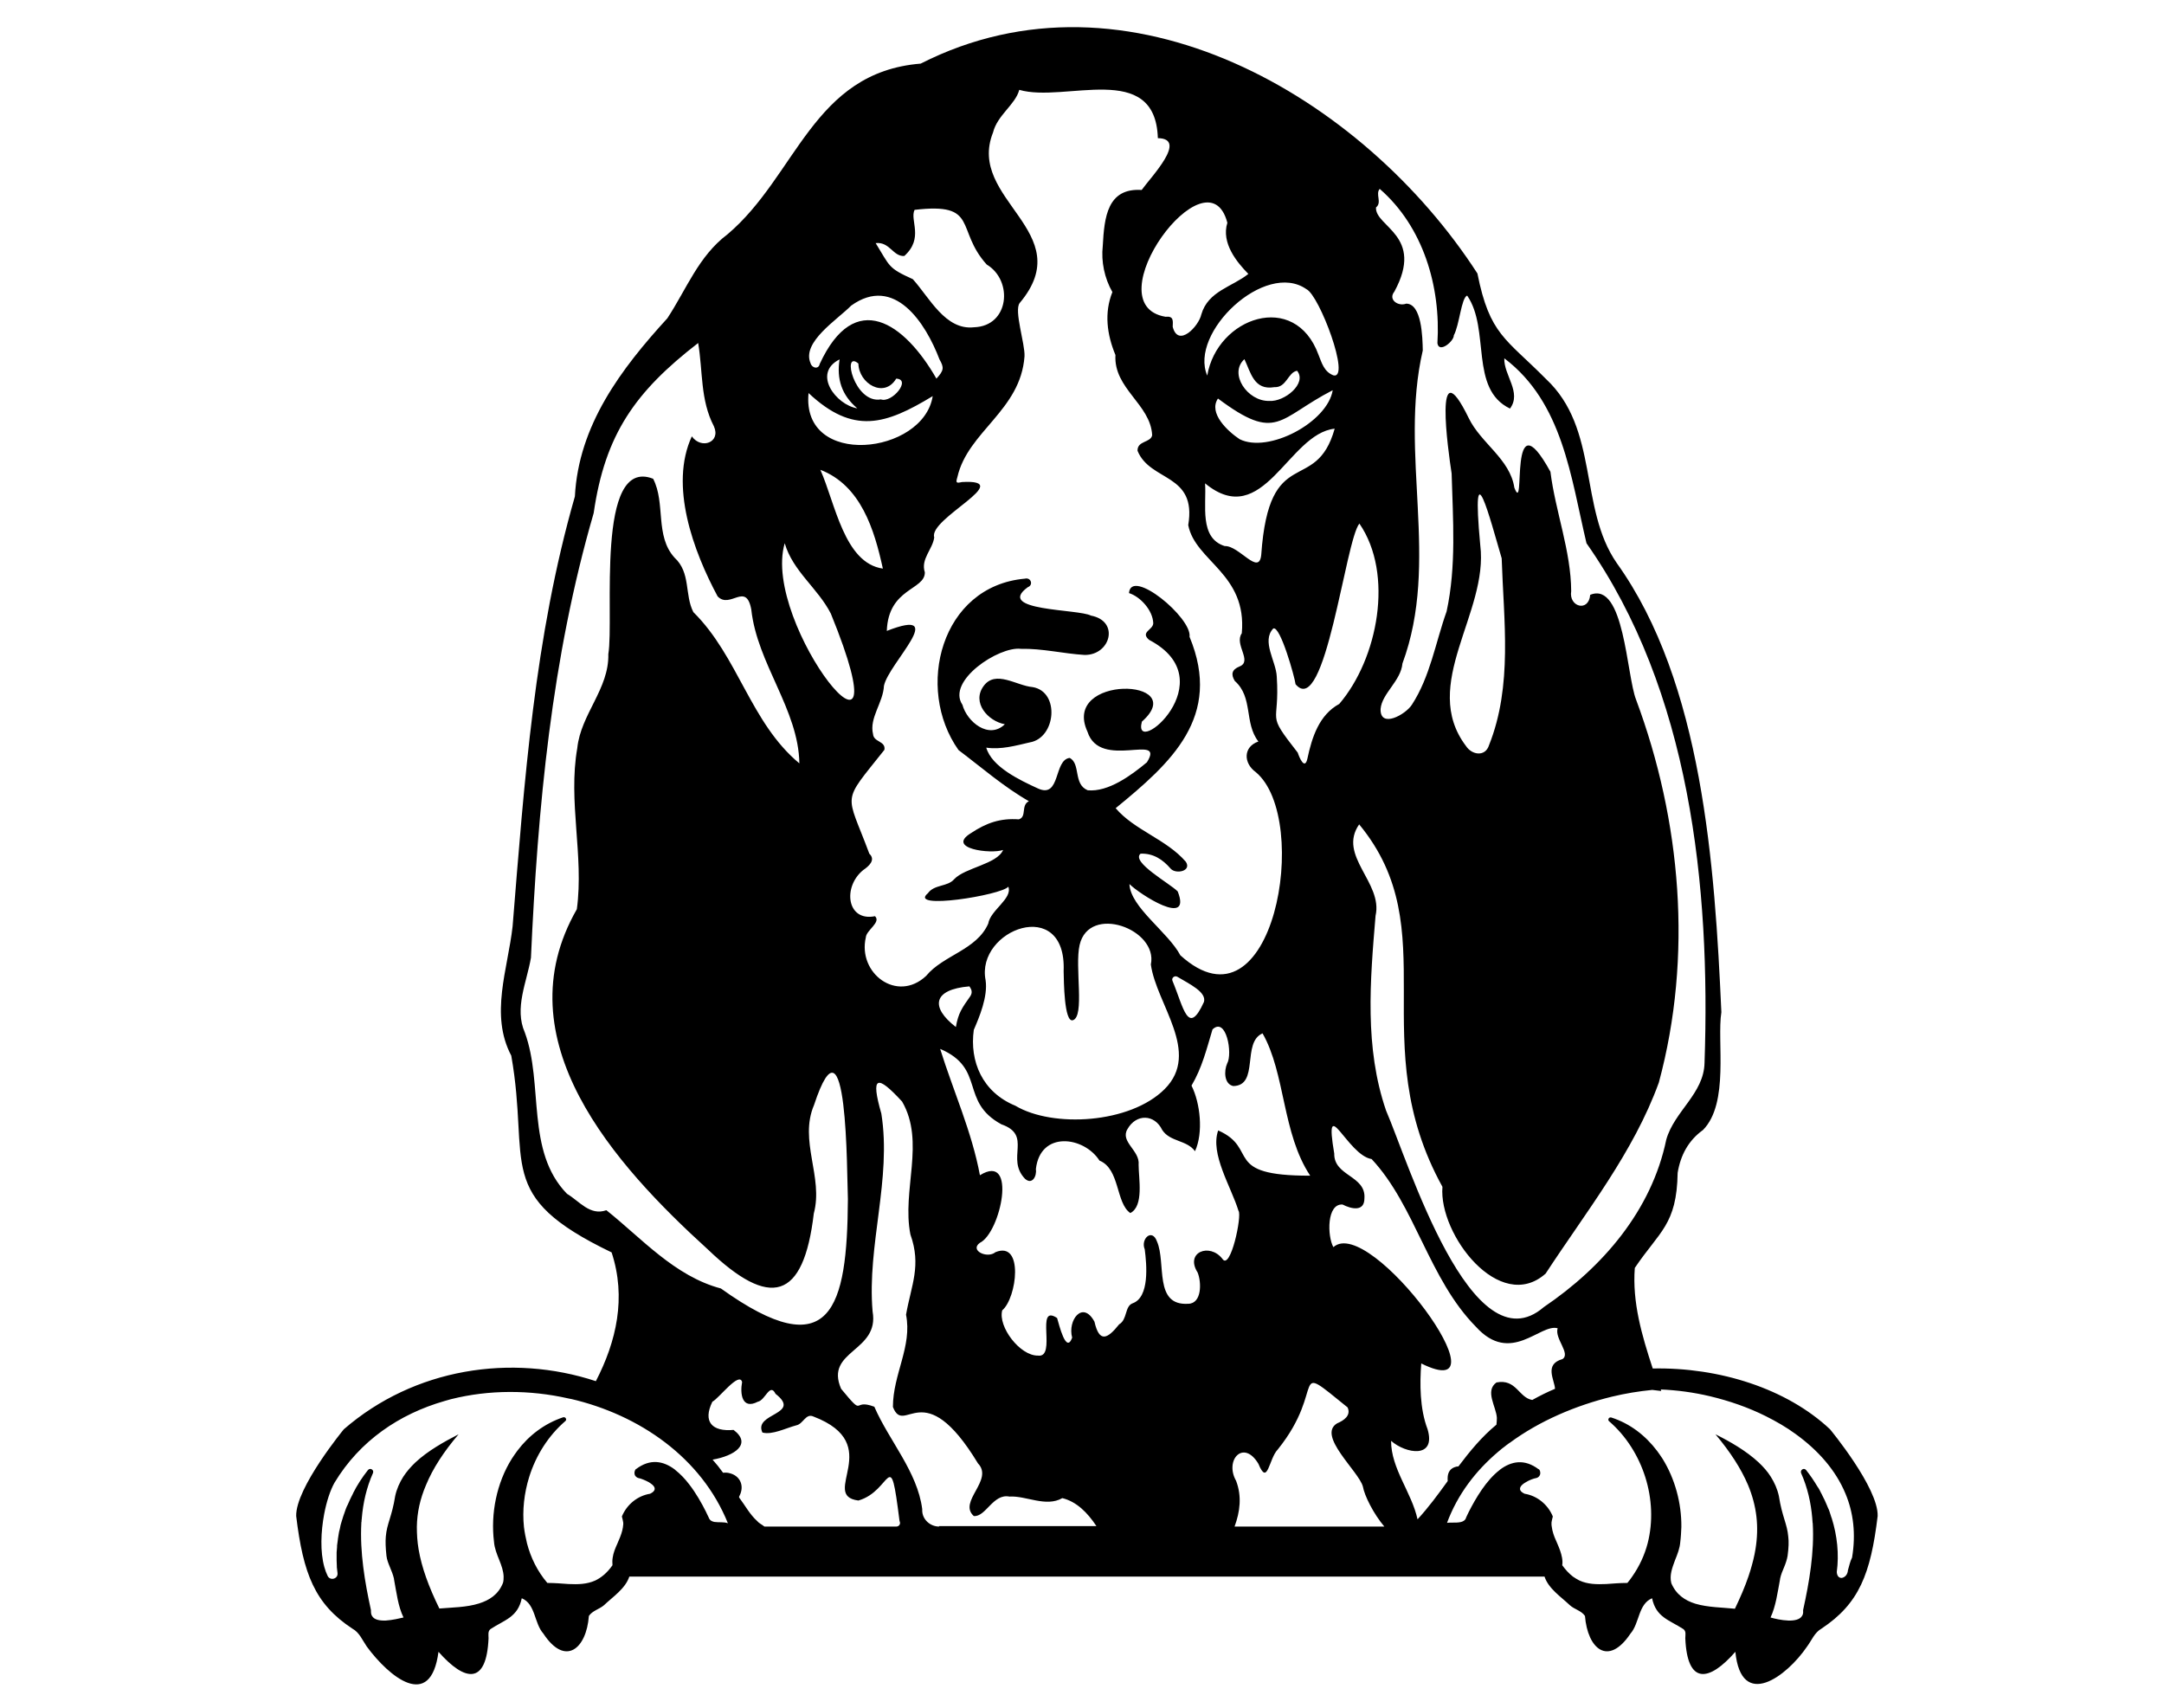 <?xml version="1.0" encoding="utf-8"?>
<!-- Generator: Adobe Illustrator 24.0.1, SVG Export Plug-In . SVG Version: 6.00 Build 0)  -->
<svg version="1.1" id="Layer_1" xmlns="http://www.w3.org/2000/svg" xmlns:xlink="http://www.w3.org/1999/xlink" x="0px" y="0px"
	 viewBox="0 0 990 781.2" style="enable-background:new 0 0 990 781.2;" xml:space="preserve">
<g>
	<g>
		<path d="M837.2,653.8c-19.8-18.6-50.6-28.4-81.1-27.8c-5-15.2-9.4-30.3-8.2-46c11.3-16.8,19.2-19.7,19.6-43.5
			c1.3-8,4.9-14.8,11.6-19.6c12.1-12.3,6.3-40.5,8.4-53.9c-3-66.9-8.6-150.7-47.9-205.5c-17.4-25.2-7.9-61.4-32.4-84.2
			c-18.3-18.5-25.7-20.1-31.3-48.2C623.7,44.3,515.9-19,421.2,29.1c-49.4,4-56.7,51.3-88.4,78.1c-13.2,9.9-18.8,25.2-27.5,38.4
			c-21.2,23.2-40.6,48.9-42.3,81.5c-18.5,64.4-23.1,130.2-28.5,196.7c-2.2,19.6-10.5,40.4-0.6,59.1c8.8,49.9-8.4,63.9,45.9,90
			c6.8,20.7,2.2,40.7-7.2,58.9c-38.6-12.7-83-6-115.3,22c0,0-22.1,26.8-21.8,39.7c3.2,26.4,8.5,40.2,25.7,51.5
			c3.2,1.7,4.6,5.3,6.6,8.2c10,13.6,29.2,29.8,32.8,2.4c12.2,13.8,22,15.2,22.9-6.2c0-1.5-0.4-3.2,0.9-4.2
			c6.4-4.2,12.5-5.4,14.3-14.1c6.4,2.7,5.6,11.4,9.9,16.2c10,15.2,19.7,6.9,20.8-8.1c1.6-2.4,4.8-3.1,6.9-4.9
			c4.1-3.9,9.8-7.6,11.6-13.1h418.7c1.8,5.5,7.5,9.2,11.6,13.1c2.1,1.9,5.3,2.5,6.9,4.9c1.2,15,10.6,23.3,20.8,8.1
			c4.2-4.8,3.5-13.5,9.9-16.2c1.8,8.7,7.8,9.9,14.3,14.1c1.4,1,0.9,2.7,0.9,4.2c0.9,21.4,10.8,20,22.9,6.2
			c2.7,26.9,23.5,11.3,32.8-2.4c2.1-2.8,3.4-6.4,6.6-8.2c17.2-11.4,22.5-25,25.7-51.5C859.4,680.6,837.2,653.8,837.2,653.8z
			 M629.5,94.9c2.9-2.3-0.4-6.1,1.7-8.5c19.9,17.3,28,44.7,26.4,70.6c0.7,4.8,7.6-0.9,7.5-3.6c2.6-4.8,3.4-17.1,6.1-18.2
			c10.7,15.5,0.9,42.7,19.6,51.7c5.5-7.4-2.9-15.3-2.6-23c26.8,20.3,30.4,54.3,37.6,84.6c47.4,67.5,56.8,156.8,54,237.7
			c-0.3,14.1-13.8,22.1-17.5,35.1c-6.7,32.4-29.1,58.4-56,76.6c-33,28.5-62.1-66.6-72.2-89.9c-9.9-28.8-7.3-59.3-4.8-89.1
			c3.5-15.2-17.5-27.4-7.5-41.8c40.2,48.7,1.6,99.7,38.1,165.8c-1.8,21.8,26.2,58.3,47.2,39.7c18.5-28.3,40.2-55.4,51.8-87.4
			c15.6-57.8,10.2-119.8-10.4-175.1c-4.4-11.1-5.4-54.4-21-48c-0.7,8.1-9.9,5.5-8.7-1.7c-0.1-18.4-7.2-36.3-9.5-54.6
			c-19.7-35.9-11,21.4-16.5,7.3c-2-13.2-15.3-20.3-20.9-31.9c-16.2-33.2-9.4,15-7.8,25.4c0.6,21,2.2,42.4-2.3,63.1
			c-5.1,14.3-7.5,29.8-15.9,42.7c-2.9,4.5-14.6,11-14.3,1.9c0.6-7.1,9.3-12.8,10-20.8c17.3-46.8-1.7-95.6,9.3-143.2
			c-0.1-6.1-0.5-21.4-7.6-21.4c-3.6,1.4-8.4-1.8-5.4-5.5C651.9,107.7,629,103.8,629.5,94.9z M677.2,249.4c-4.3-46.3,4.5-12,9.8,6
			c0.9,28.5,5.1,58.2-5.8,85.5c-1.7,5.4-7.8,4.5-10.5,0.4C649.4,313.2,681.1,280.3,677.2,249.4z M612.7,322
			c-9.2,5-12.5,15.2-14.6,25.1c-1.2,5.3-3.7-0.6-4.4-2.8c-15-19.2-8.1-11.9-9.6-34.8c-0.3-7-7.1-16.2-1.6-22
			c3.2-1.4,9.8,22.2,10.2,25.5c13.6,16.1,22.8-65.9,29.2-73.5C637.8,262.6,630.4,301.3,612.7,322z M566.6,553.9
			c1.7,2-3.7,27.7-7.4,21.9c-5.8-7.4-17.2-3-11.3,6.3c1.8,4.4,2,14.2-4.3,14.3c-15.9,1-10-18.7-14.3-28.5c-2.2-6.2-7.6-1.2-5.6,3.6
			c0.9,6.9,2.3,22-5.6,24.7c-3.6,1.4-2.3,7.4-6.1,9.6c-5.4,6.8-9.1,8.5-11.3-1.2c-5.4-10-12.4-0.6-10.2,7.3c-2.8,7.7-6-6.1-6.9-9
			c-10.3-6.8,0.1,18.5-8.8,17.2c-8.2,0.1-18.3-13.2-16.3-20.7c6.7-5.6,10-32-3.1-26.6c-3.7,3.1-12-0.8-7.1-4.3
			c9.5-4.6,17.3-41.6,0-30.9c-3.7-19.9-12.2-38.6-18.2-57.8c21,9,8.8,24,28,34.5c14.4,5,1.9,15.6,10.8,24.9c3.3,3,5.5-1.2,5-4.4
			c2-17.7,22-15,29.1-3.9c9.4,3.8,7.4,19.4,14.1,24c6.3-3.2,3.8-15.8,3.8-22.1c0.7-6.5-8.6-10.5-5.1-16.3c4-7.1,12.4-6.9,15.9,0.4
			c3.6,5.5,11.2,4.5,15,9.7c3.9-8.5,2.4-22-1.6-30c4.8-8.1,6.9-16.7,9.6-25.7c6.3-6,9.3,11.1,6.7,15.6c-1.5,3.4-1.4,9.4,2.8,10.3
			c12-0.2,3.8-20,13.4-24.1c10.5,18.4,8.9,45.7,21.8,65.1c-40.7,0.1-23.1-12.3-42.1-20.7C553.5,527.8,563.2,542.8,566.6,553.9z
			 M443.5,451.2c1,1.4,1.5,2.8,0.4,4.5c-3.8,5.4-5.5,7.7-6.6,14.1C425.5,460.7,426.8,452.6,443.5,451.2z M450.9,448.4
			c-4.6-23.2,37.1-38.9,35.7-4.2c0.1,4.4,0.2,23.6,4.2,22.5c5.6-1.7,0.8-24.4,3.1-34.4c4.3-18.9,36-7.3,32.6,8.9
			c2.5,18.2,23.1,40.2,6.3,57c-15.8,15.8-51.2,17.8-68.3,7.6c-15.1-6.2-21-20.3-19-34.7C448,465.3,452,455.9,450.9,448.4z
			 M538.6,446.8c5.7,3.4,13.4,7,12.2,11.5c-7.3,16.1-9.3,2.6-14.4-9.6C535.8,447.4,537.3,446.1,538.6,446.8z M551.3,221.1
			c26.7,22,38-22.8,59.3-25c-8.7,30.8-30,6-33.6,57.7c-1,9.9-10.1-4.3-16.7-4C548.5,246.1,552,230.9,551.3,221.1z M609.7,178.5
			c-2.4,14.7-29.4,29-42.6,22.4c-5.4-3.6-14.4-11.9-9.9-18.6C584.4,202.6,584.6,191.4,609.7,178.5z M569.3,164.3
			c2.9,6,4.3,14.4,13.7,12.8c5.6,0.3,6.2-6.8,10.4-7.5c4.7,5.8-5.8,14.3-12.7,13.8C570.7,183.7,562,170.9,569.3,164.3z M597.7,132.3
			c5.9,2.8,20.4,41.4,12.3,39.4c-4.3-1.7-5.3-5.7-6.8-9.4c-10.8-29.6-46.4-17.1-50.9,9.5C543.8,152.2,578.8,119,597.7,132.3z
			 M561.5,101.9c-2.9,9.3,4.4,18.1,9.6,23.4c-7.3,5.9-18.4,7.8-21.5,18.5c-1.2,5.5-10.6,15.4-13.1,5.7c0.1-2.8,0.5-5-3.3-4.6
			C499.8,139.3,552.5,67.5,561.5,101.9z M454.3,60.6c2-8,10.2-12.7,12-19.5c20.8,6.1,62.3-13.7,63.4,22.1
			c13.9,0.2-3.2,17.8-7.4,23.7c-15.7-1-17.1,12.4-17.8,25.6c-0.8,7.2,0.8,14.8,4.4,21.1c-3.8,9.5-2.5,19.4,1.4,28.8
			c-0.9,15.4,16.1,22.5,16.8,36.7c-0.7,3.5-6.8,2.4-6.7,7.1c5.8,14.3,27.2,10.2,23.2,34c3.2,16.6,27,22.2,24.5,49.5
			c-3.6,5.1,5.1,12.8-1.1,15.2c-3.4,1.4-4,3.5-2.1,6.6c8.5,7.5,4.2,19.2,10.8,27.7c-7,2.4-6.9,9.9-1.2,14
			c25.7,21.4,8.1,122.4-34.5,83.8c-5.6-10.6-22.9-22-23.3-32.6c4.6,4.6,28.7,20.2,22.1,3.4c-3.3-3.5-21.6-13.5-17-17.3
			c5.7-0.2,10,2.5,13.8,6.9c2.4,2.6,9.7,1.1,6.9-3.2c-8.9-10.3-23.5-14.4-32.1-24.5c25.3-20.7,49-41.8,33.8-78.4
			c1.2-8.7-26.8-31.8-27.7-20c5.1,1.6,10.9,7.8,11.1,13.8c-0.1,3.1-6.1,4-1.9,7.6c35.5,18.6-8,54.8-3.3,37.4
			c22.6-20-37-21.6-24.9,4.6c5.7,17.9,35.9,0.1,27.2,14c-7.2,6-17.7,13.7-27.1,12.8c-6.7-2.8-3.1-12-8.2-14.8
			c-7.4,0.8-4.1,18.7-14.5,14c-8.3-3.8-21.2-9.9-23.7-18.7c6.7,1,13.4-0.9,19.9-2.4c12-2,13.9-23.2,1.3-25.3
			c-7.3-0.6-16.9-8-22.4-0.5c-5.6,7.6,2,16.1,9.7,17.5c-7.3,7.1-17.3-1.1-19.4-8.9c-7.4-10.9,16.6-26.8,26.7-25.6
			c9.9-0.2,19.4,2.2,29.2,2.8c11.9,0.1,16.1-15.5,2.9-18c-5.9-3.1-44-2-28.9-13c2.7-1,1.4-4.6-1.3-3.9
			c-38.5,3.4-50.4,50.2-30.4,78.4c10.6,8,20.8,16.9,32.2,23.4c-3.8,1.9-0.8,7.1-4.6,8.3c-8.5-0.6-14.8,1.6-21.9,6.3
			c-11.6,7.1,9.2,9.7,14.7,7.7c-2.7,6.5-17.5,8.1-22.4,13.4c-3,3.5-9.1,2.3-12,6.4c-9.4,7.8,33.7,0.9,36.8-3
			c2,5.5-8.2,10.7-9.2,16.9c-5.3,12.1-20.6,14.4-28.4,23.9c-13.3,12.5-31.4-1.2-27.6-17.6c0.2-3.3,7.1-6.9,4.2-9.7
			c-12.9,2.6-14.9-13.4-5.4-21.1c2.5-1.7,5.9-4.6,2.8-7.5c-10.7-28.8-13-22.4,6.9-47.5c0.7-4.1-4.9-3.4-5.2-7.2
			c-1.8-7.4,4.6-14.3,5-22.1c2.1-10.3,30.3-36.4,1.3-25.1c0.7-19.7,17.5-18.6,17.4-26.8c-2-6.1,3.6-10.5,4.3-16
			c-2.8-8.5,38-26.7,12.7-25.3c-2.7,0.6-2.9,0.4-2.1-2.3c4.8-20.9,28.9-30.4,30.7-55.2c0.3-5.7-4.9-21-2.2-24.4
			C493.9,106,442,91.4,454.3,60.6z M375.3,214.9c18.6,7.2,24.7,27.4,28.6,45.2C386.2,257.6,382.1,230.1,375.3,214.9z M413.7,117.1
			c9.1-8.2,2.4-16.4,4.7-21.1c29.7-3.5,18.5,8.9,33,25c12.2,7.3,10.4,28.2-5.8,28.7c-13.1,1.5-20.4-13.6-28-22
			c-11.5-5.2-10.3-5.7-17-16.5C407.1,110.5,408.5,117.4,413.7,117.1z M389.4,139.8c19.8-14.2,34.1,8,40.4,24.6
			c2.2,3.8,2,5.1-1.4,8.8c-14.6-25.5-37.3-41.5-53.4-6.7c-0.5,2.6-3.6,1.9-4.2-0.4C366.7,156.5,383,146.3,389.4,139.8z M392.2,186.8
			c-9.8-1.6-20.7-16.1-8.1-22.4C382.7,173.3,385,180.7,392.2,186.8z M392.7,166.3c0.2,9.2,11.8,16.1,17.3,6.9
			c7.1,0.3-1.9,11.3-7,9.5C390.8,184.8,385,159.8,392.7,166.3z M369.9,179.8c20.5,19.2,35.2,14.5,56.8,1.4
			C422.5,208,366.5,214.4,369.9,179.8z M359,248.5c3.7,12.8,15.2,20.6,21.1,32.2C416.3,369.5,348,285.7,359,248.5z M277.4,553.6
			c-7.5,2.7-12.4-4.2-18-7.5c-19-19.5-10.6-50.1-19.3-73.8c-4.9-11.1,0.9-23,2.8-34.2c3.1-68.7,9.4-137,28.7-203.4
			c5.2-36.1,19.1-55.6,47.8-77.8c2.2,13,0.9,26,7.2,38.1c3.3,7.4-5.8,10.7-10.1,4.6c-10.4,22.5,0.7,52.5,11.8,73.2
			c5.7,6,13-6.9,15.4,6c2.7,24.9,21.6,45.7,22,70.4c-22.4-18.6-27.9-48.8-48.5-69.2c-4.1-8-1.1-18-8.6-24.9c-9.1-10-4-24.9-9.8-36.1
			c-26.6-10.4-17.7,63.7-20.5,80.2c0.4,15.9-12.6,27.5-14.2,43c-4.3,24.5,3.1,49.1-0.2,73.7c-34.3,59.8,17.4,117,60,155.7
			c28.4,27.2,43.7,23.3,48.4-16.5c4.5-16.7-6.9-33.2,0.1-49.6c15.5-46.9,15,31.7,15.5,43c-0.3,49.9-7.7,77-58.1,40.9
			C308.6,583.8,293.3,566.2,277.4,553.6z M326.9,696.2c-0.7-0.1-1.4-0.4-1.9-0.8c-0.4-0.4-0.7-0.9-0.9-1.5c-0.4-0.7-0.7-1.5-1.1-2.3
			c-2-4-4.6-8.6-7.7-12.6c0,0,0,0,0,0c-1.9-2.5-4.1-4.8-6.4-6.6c0,0,0,0,0,0c-0.1-0.1-0.1-0.1-0.2-0.2c-5.2-3.9-11.2-5.1-17.7-0.2
			c0,0,0-0.1,0-0.1c-0.3,0.3-0.5,0.6-0.6,1c-0.2,0.6-0.2,1.4,0.1,2c0.3,0.5,0.8,1,1.5,1.2c1.2,0.2,3.1,1,4.8,1.9
			c1.1,0.7,2.1,1.4,2.5,2.2c0.5,1,0.2,2.1-1.9,3.1c-5.6,0.9-10.6,4.8-12.9,10.4c0.2,0.9,0.5,1.8,0.6,2.7c0,0.4,0.1,0.8,0,1.2
			c0,0.2-0.1,0.4-0.1,0.6c0,0,0,0.1,0,0.1c0,0,0,0,0-0.1c0,0,0,0.1,0,0.1c0,0.1,0,0.1,0,0.2c-0.1,0.5-0.2,1-0.3,1.5
			c-0.5,2.1-1.4,4.1-2.3,6.2c-0.9,2-1.8,4.1-2.1,6.3c-0.2,1.1-0.2,2.3-0.1,3.5c-2.5,3.6-5.2,5.7-7.9,7c-3.8,1.7-7.8,1.8-12.2,1.6
			c-3-0.2-6.2-0.5-9.7-0.5c-4.6-5.4-7.6-11.6-9.3-18.1c-0.6-2.5-1.1-5-1.4-7.5h0c-0.8-7.6,0.1-15.5,2.4-22.9
			c3.1-9.9,8.8-18.9,16.6-25.6c0.2-0.2,0.3-0.4,0.3-0.6c0-0.2,0-0.3-0.1-0.5c-0.2-0.4-0.6-0.7-1.1-0.6c0,0-0.1,0-0.1,0
			c-8.7,2.9-15.8,8.4-21,15.3c-0.9,1.2-1.7,2.4-2.5,3.6c-7,11.1-9.8,25.2-8.2,38.1c0.2,2.8,1.3,5.6,2.4,8.3c1,2.5,1.9,5,2,7.5h0
			c0,1,0,2-0.3,3c-2.1,5.3-6.2,7.9-11,9.4c-5.7,1.8-12.4,1.8-18.1,2.3c-4.9-10-8.1-18.8-9.5-27.1c-0.6-3.5-0.8-6.9-0.8-10.3h0
			c0.1-6.5,1.5-12.8,4.2-19.1c3.1-7.5,8-15.1,14.9-23.2c-6.6,3.4-14,7.5-19.8,12.9c-2.1,2-4,4.2-5.5,6.5c-1.7,2.7-3,5.6-3.7,8.8
			c-1.5,9.5-3.8,12.6-4.3,18.6c-0.2,2.3-0.1,5.1,0.3,8.8c0.2,1.8,0.9,3.5,1.6,5.2c0.7,1.7,1.4,3.4,1.8,5.1c0,0.2,0.1,0.5,0.1,0.7
			c1.1,5.8,1.8,12.1,4.3,17.2c-1.7,0.4-5,1.2-8.1,1.4c-2.7,0.1-5.3-0.3-6.3-2.1c-0.4-0.6-0.5-1.4-0.5-2.3c0-0.1,0-0.2,0-0.4
			c-2.8-12.7-5.1-26.4-4.4-39.7c0-0.3,0-0.5,0.1-0.8c0-0.4,0-0.8,0.1-1.2c0-0.1,0-0.1,0-0.2c0.6-7.2,2.2-14.2,5.1-20.7
			c0.7-1.5-1.3-2.7-2.3-1.4c0,0,0,0,0,0c-2.6,3.3-4.9,6.8-6.8,10.6c0,0,0,0,0,0.1c-0.5,0.9-0.9,1.8-1.4,2.8
			c-0.4,0.9-0.8,1.8-1.2,2.7c0,0,0,0.1-0.1,0.1c-0.4,0.9-0.7,1.7-1,2.6c0,0.1-0.1,0.2-0.1,0.3c-0.2,0.7-0.5,1.3-0.7,2
			c-0.1,0.3-0.2,0.6-0.3,1c-0.2,0.5-0.3,1.1-0.5,1.6c-0.1,0.5-0.3,0.9-0.4,1.4c-0.1,0.5-0.2,1-0.3,1.5c-0.1,0.5-0.3,1.1-0.4,1.6
			c-0.1,0.4-0.1,0.8-0.2,1.2c-0.1,0.6-0.2,1.3-0.3,1.9c0,0.3-0.1,0.6-0.1,0.9c-0.1,0.7-0.2,1.5-0.3,2.2c0,0.2,0,0.5,0,0.7
			c-0.1,0.8-0.1,1.6-0.2,2.4c0,0.2,0,0.4,0,0.6c0,0.8,0,1.7,0,2.5c0,0.2,0,0.4,0,0.6c0,0.9,0.1,1.7,0.1,2.6c0,0.2,0,0.3,0,0.5
			c0.1,0.9,0.2,1.8,0.3,2.6c0.4,2.7-3.3,3.8-4.5,1.4c-0.6-1.2-1.1-2.6-1.5-4c-2-7.1-1.6-16.3-0.1-24.3c1.1-5.8,2.8-10.9,4.7-14.3
			c11.6-19.3,29.8-31.5,50.3-37.4c0.9-0.3,1.9-0.5,2.8-0.8c0.1,0,0.3-0.1,0.4-0.1c17.2-4.3,35.8-4.3,53.5-0.3c0.3,0.1,0.6,0.1,1,0.2
			c0,0,0,0,0.1,0c31.5,7.3,59.9,27,71.9,56.9C331.3,696.1,328.9,696.5,326.9,696.2z M349.7,698.3c-1.1-0.9-2.5-1.5-3.4-2.6
			c-3.3-3-5.4-7-8.1-10.6c0-0.1-0.1-0.2-0.1-0.4c0.1-0.4,0.5-0.9,0.6-1.3c1.7-4.3-0.4-8.4-4.9-9.5c-1-0.3-2-0.3-3-0.2
			c-1.5-2.1-3.1-4.1-4.8-6c9.9-1.7,18.2-7.1,9.6-13.6c-9.8,0.9-14.2-3.7-9.7-12.9c3-1.5,12.3-14,13.6-9c-1,5.3-0.1,12.8,7.2,9
			c3.4-0.6,5.5-8.9,8.1-3.6c12.3,9.6-10.3,8.7-6,17.7c4.5,1.2,10.6-2,15.5-3.3c3.2-0.6,4.3-5.7,7.9-4c33.2,12.7,2.4,36.1,20.5,38.4
			c15.5-4.4,14.3-26.3,18.8,9.2c0,0.1,0.1,0.3,0.1,0.4c0,0,0,0,0,0c0.5,1.1-0.3,2.3-1.5,2.3H349.7z M429.6,698.3
			c-4.1,0-7.7-3.3-7.7-7.4c0-0.2,0-0.4,0-0.6c-2.2-17.1-15.2-31.3-21.9-46.8c-10.6-4-3.9,5.5-15.2-8.2
			c-7.7-17.7,17.7-16.8,14.4-35.4c-2.6-30.3,8.8-60.5,4-90.5c-5-17.4-2-18,9.5-5.5c10.7,18.5-0.2,40.6,3.8,60.8
			c5.1,14.3,0.4,23.1-2,36.7c2.9,14.5-6,27.2-6,42.2c5.3,13.7,13.8-15.6,38.9,25.8c7.4,7.7-9.3,17.5-1.9,24.1
			c5.5,0.5,8.8-10.4,16.3-8.9c7.6-0.5,16.7,5,24.2,0.7c6.5,1.6,11.5,6.6,15.6,12.8H429.6z M564.8,698.3c2.5-6.8,3.4-13.8,0.7-20.9
			c-5.4-9.5,3.4-19.2,10.2-7.8c4.3,10.5,4.7-2.3,8.9-6.6c22.8-28.4,4.6-41.3,31.9-19.2c1.7,3.7-1.7,6-4.8,7.3
			c-9.3,5.6,9.9,21.9,11.8,28.9c0.7,4.1,4.8,12.4,9.8,18.3H564.8z M636.4,659.1c6.7,5.9,20.7,8.3,16.7-5.3
			c-3.6-9.4-3.6-20.9-2.9-30.1c41.6,20.6-23.5-68.3-40.2-53.2c-2.8-5-3.1-20,4.2-19.5c3.9,2,10,3.5,10-2.8
			c0.8-10.5-14-10.1-13.8-20.5c-4.9-28.9,6,0.8,17.1,2.5c20,21.4,26.1,54.8,47.7,76.7c16,17.7,29.4-1.6,37.4,0.7
			c-1.5,4.7,6.1,11.6,2.2,14.1c-8.5,2.4-3.6,9.5-3.4,13.6c-3.6,1.5-7,3.2-10.4,5.1c-6.2-1-7.3-9.8-16.4-8c-5.4,3.9-0.1,11,0.2,16.2
			c0,1.1-0.1,2.1-0.2,3.1c-6.7,5.5-12.2,12.2-17.4,19.1c-0.5,0-1.1,0.1-1.6,0.3c-2.1,0.7-3.1,2.3-3.3,4.4c-0.1,0.7,0,1.3,0,2
			c-4.4,6.1-8.8,12.1-13.8,17.5C645.8,682.6,636.4,671.9,636.4,659.1z M845.4,718.3c0,0.2-0.1,0.5-0.1,0.7c-0.2,0.8-0.5,1.4-1,1.9
			c-0.5,0.5-1.1,0.8-1.7,0.9c-1.2,0.1-2.2-0.8-2.3-2.7c1.1-8.2,0.2-16.6-2.3-24.6c0-0.1,0-0.1-0.1-0.2c-0.3-0.9-0.6-1.9-0.9-2.8
			c-0.2-0.6-0.4-1.2-0.7-1.7c-0.2-0.4-0.3-0.8-0.5-1.2c-0.3-0.8-0.7-1.5-1-2.3c-0.1-0.2-0.2-0.4-0.3-0.6c-0.2-0.5-0.5-0.9-0.7-1.4
			c-0.2-0.5-0.5-1-0.7-1.4c-0.1-0.1-0.2-0.3-0.2-0.4c-0.4-0.8-0.8-1.6-1.3-2.3c0,0-0.1-0.1-0.1-0.1c-1.6-2.7-3.3-5.2-5.2-7.6
			c0,0,0,0,0,0c-1-1.3-2.9-0.1-2.3,1.4c2.9,6.5,4.5,13.5,5.1,20.7c0,0.1,0,0.1,0,0.2c0,0.4,0.1,0.8,0.1,1.2c0,0.3,0,0.5,0.1,0.8
			c0.8,13.2-1.6,27-4.4,39.7c0,0.1,0,0.3,0,0.4c0.1,1-0.1,1.7-0.5,2.3c-1,1.7-3.6,2.2-6.3,2.1c-3.1-0.1-6.4-0.9-8.1-1.4
			c2.4-5.1,3.2-11.4,4.3-17.2c0-0.2,0.1-0.5,0.1-0.7c0.4-1.8,1.1-3.5,1.8-5.1c0.7-1.7,1.3-3.4,1.6-5.2c0.5-3.7,0.6-6.5,0.3-8.8
			c-0.5-5.9-2.8-9-4.3-18.6c-0.7-3.2-2-6.1-3.7-8.8c-1.5-2.4-3.4-4.5-5.5-6.5c-5.8-5.4-13.2-9.6-19.8-12.9
			c6.8,8.1,11.7,15.7,14.9,23.2c4,9.6,5.1,19.1,3.4,29.4c-0.5,3.1-1.3,6.3-2.3,9.6v0c-0.3,0.9-0.6,1.9-0.9,2.8h0
			c-1.6,4.7-3.7,9.6-6.2,14.8c-5.7-0.6-12.4-0.6-18.1-2.3c-4.8-1.5-8.8-4.2-11-9.4c-0.9-3.6,0.4-7,1.7-10.5c1.1-2.7,2.2-5.5,2.4-8.3
			c0.3-2.3,0.4-4.6,0.5-6.9c0.1-10.9-2.9-22-8.6-31.2c-0.8-1.2-1.6-2.4-2.5-3.6c-5.3-7-12.3-12.5-21-15.3c0,0-0.1,0-0.1,0
			c-0.5-0.1-1,0.2-1.1,0.6c-0.1,0.1-0.1,0.3-0.1,0.5c0,0.2,0.1,0.4,0.3,0.6c7.8,6.7,13.5,15.8,16.6,25.6c3.1,9.8,3.6,20.4,1.1,30.2
			c-1.4,5.4-3.8,10.6-7.1,15.3h0c-0.7,1-1.4,2-2.2,2.9c-3.5,0-6.7,0.3-9.7,0.5c-4.4,0.2-8.5,0.1-12.2-1.6c-1-0.5-2-1.1-3-1.8h0
			c-1.7-1.3-3.3-3-4.9-5.2c0.2-1.2,0.1-2.4-0.1-3.5c-0.4-2.2-1.2-4.2-2.1-6.3c-0.9-2-1.8-4-2.3-6.2c-0.1-0.5-0.2-1.1-0.3-1.7
			c0,0,0-0.1,0-0.1c0,0,0,0,0,0.1c0,0,0-0.1,0-0.1c0-0.2-0.1-0.4-0.1-0.6c0-0.2,0-0.4,0-0.6c0-0.2,0-0.4,0-0.6
			c0.1-0.9,0.4-1.8,0.6-2.7c-2.3-5.6-7.3-9.5-12.9-10.4c-2.1-1-2.4-2-1.9-3.1c0.4-0.8,1.4-1.6,2.5-2.2c1.6-1,3.6-1.7,4.8-1.9
			c0.7-0.2,1.2-0.6,1.5-1.2c0.3-0.5,0.3-1.1,0.2-1.7c-0.1-0.5-0.3-0.9-0.7-1.2c0,0,0,0.1,0,0.1c-6.5-4.9-12.5-3.7-17.7,0.2
			c-0.1,0.1-0.1,0.1-0.2,0.2c0,0,0,0,0,0c-6,4.6-10.8,12.7-14.1,19.2c-0.4,0.8-0.8,1.6-1.1,2.3c-0.2,0.7-0.5,1.2-0.9,1.5
			c-0.5,0.4-1.2,0.7-1.9,0.8c-1,0.2-2,0.2-3.1,0.2c0,0,0,0,0,0c-1.1,0-2.1,0-2.9,0.1c4.8-12.9,13-23.7,23.4-32.5
			c0.4-0.3,0.8-0.7,1.2-1c0.5-0.4,0.9-0.8,1.4-1.1c0.8-0.6,1.6-1.3,2.5-1.9c0.1,0,0.1-0.1,0.2-0.1c13.7-10.1,30.3-17.1,46.7-21.1
			c6.2-1.5,12.4-2.5,18.5-3.1c1.3,0.2,2.7,0.3,4.1,0.5c-0.1-0.2-0.1-0.5-0.2-0.7c7.3,0.3,14.9,1.3,22.5,3.1
			c8.8,2.1,17.5,5.1,25.5,9.1c4.8,2.4,9.5,5.1,13.7,8.2c10.1,7.3,18.3,16.4,22.8,27.3c3.6,8.6,4.8,18.4,3,29.2
			C846.4,714.2,846,716.3,845.4,718.3z"/>
	</g>
</g>
</svg>
